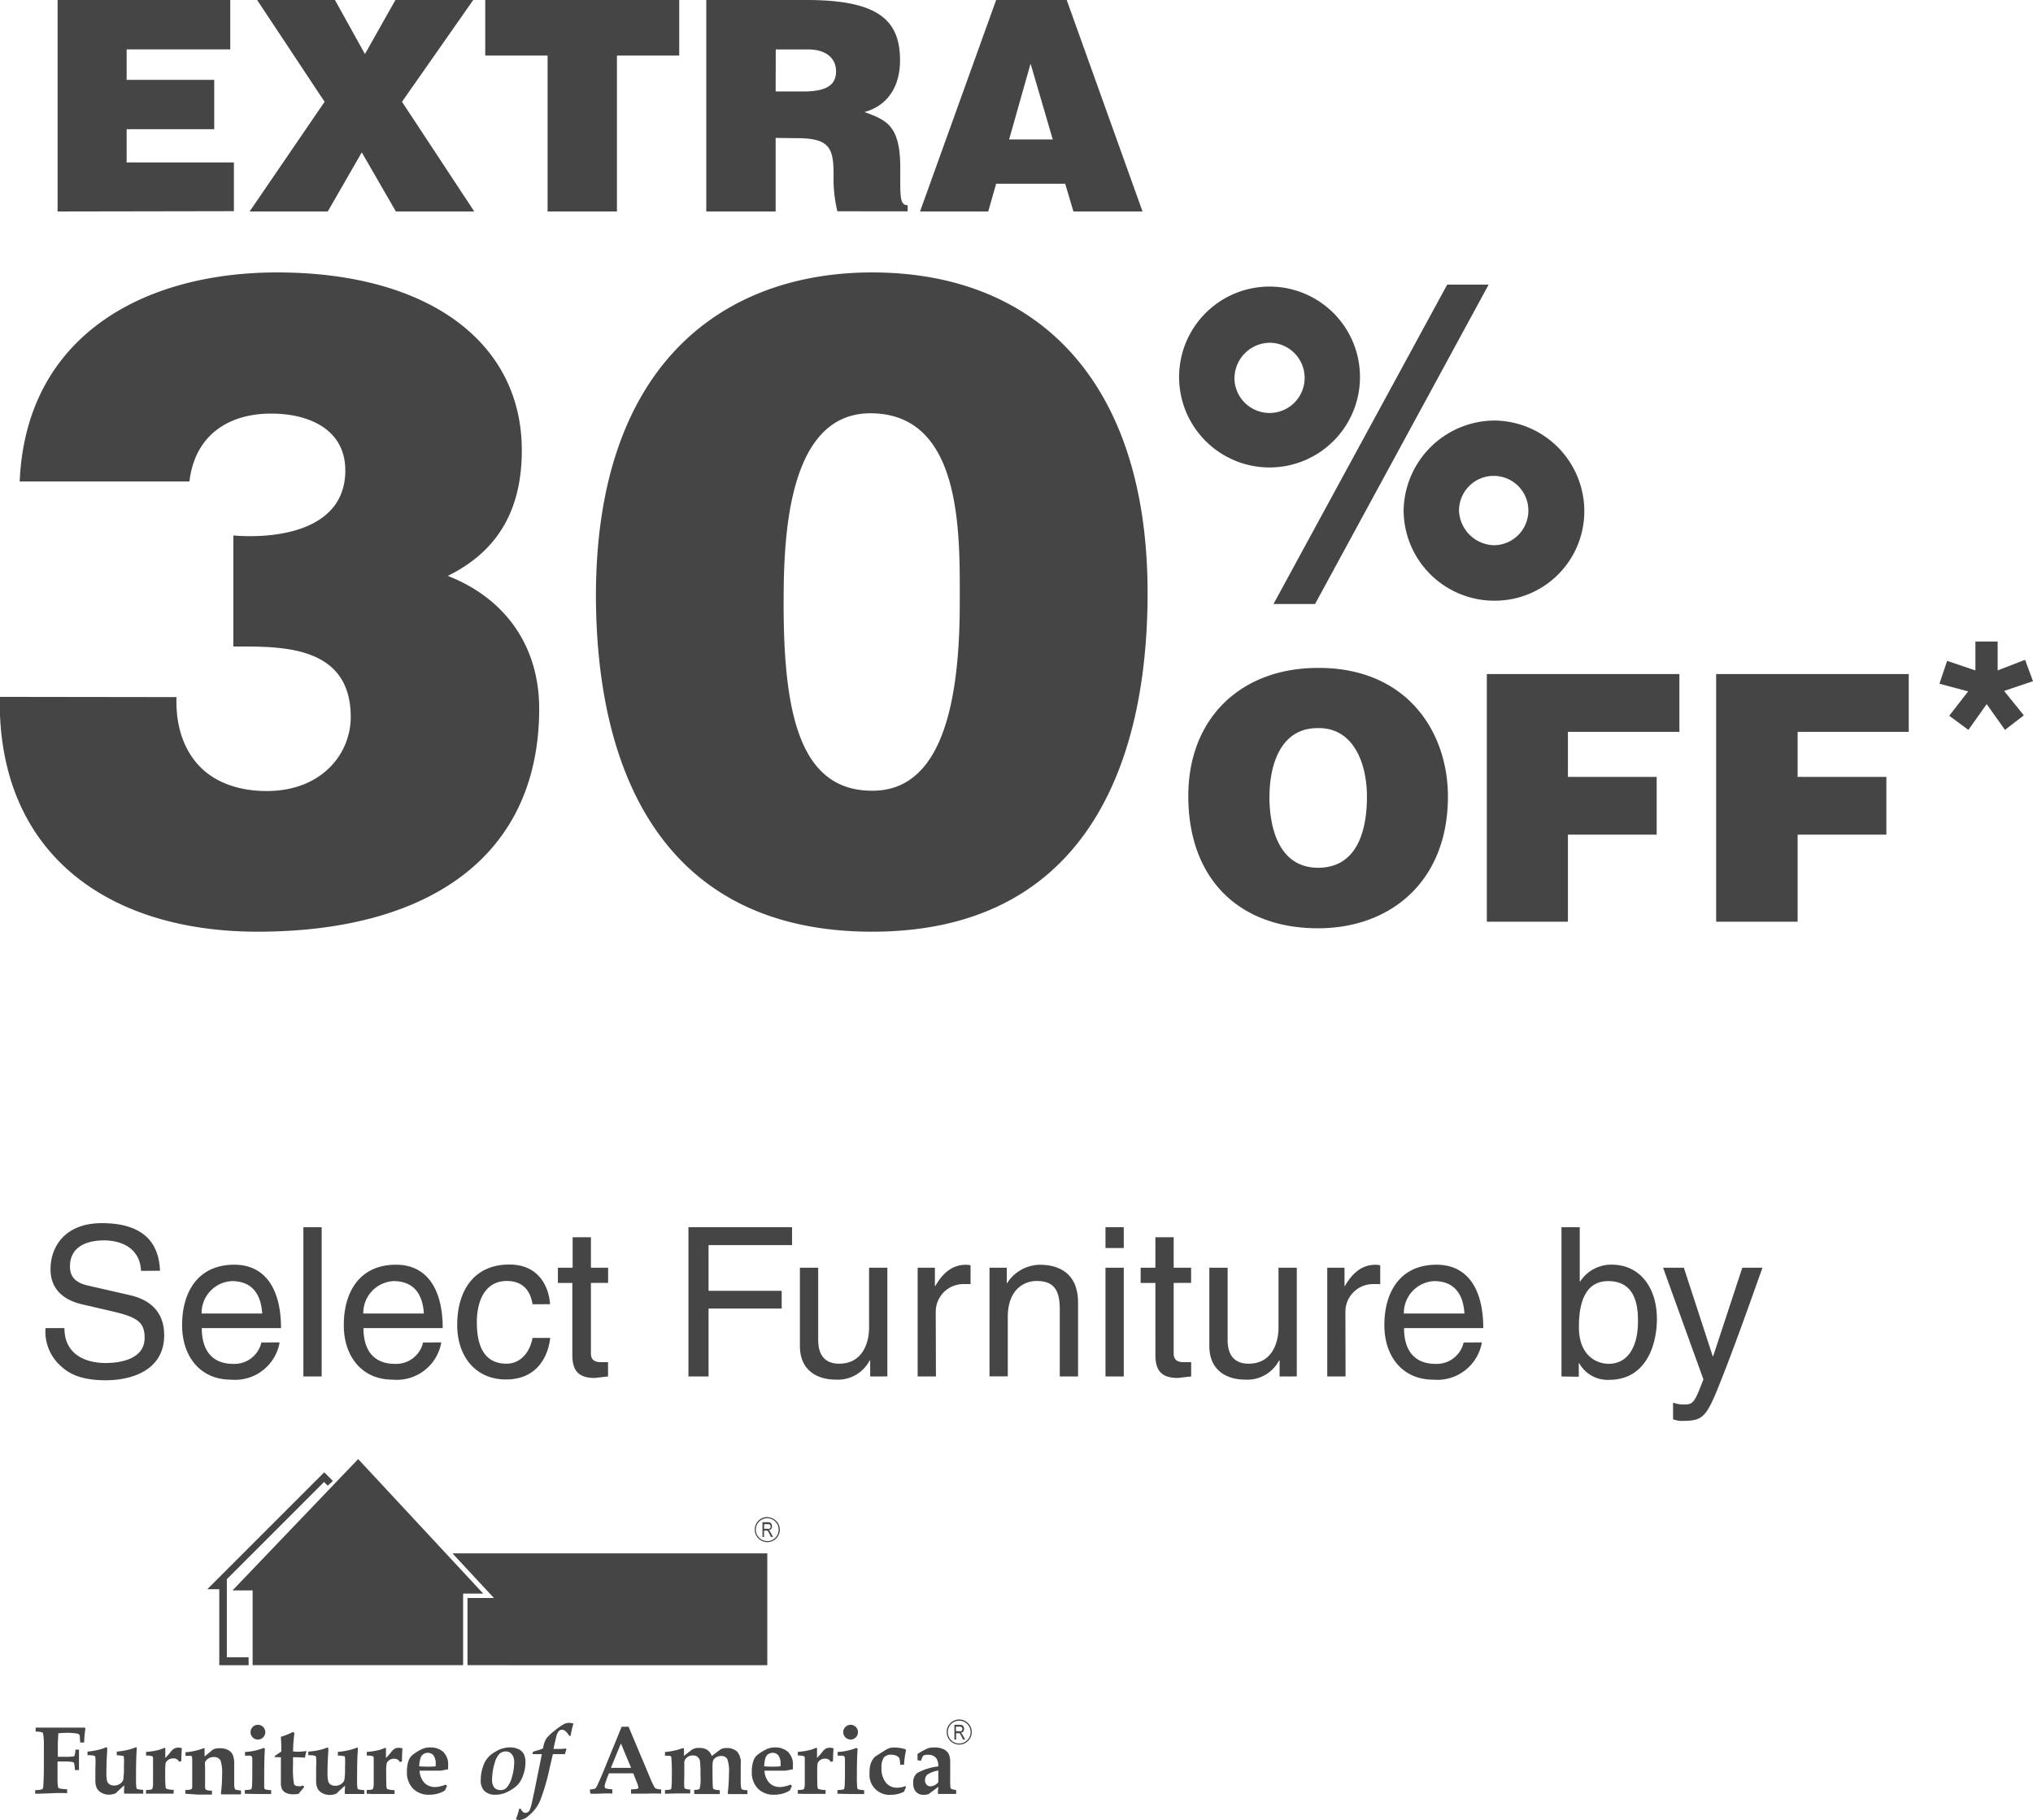 <svg xmlns="http://www.w3.org/2000/svg" viewBox="0 0 333.58 298.64"><defs><style>.a{fill:#454545;}</style></defs><path class="a" d="M9.45 34.7V0h28.33v8.1h-17v5h14.37v8.1H20.78v5.45h17.6v8zm44.33 0H40.96l12.3-18L42.19 0h12.77l4.92 8.87 5-8.87h12.77L65.96 16.7l11.86 18H64.96l-5.6-9.7zM79.62 0h31.83v9.12h-10.22V34.7H89.85V9.12H79.62zm47.65 22.63V34.7h-11.38V0h16.4c11.58 0 15.39 3.13 15.39 9.89 0 4-1.78 7.38-5.84 8.49 3.67 1.35 5.88 2.22 5.88 9.21 0 4.53-.14 6.08 1.21 6.08v1H137.4a22.66 22.66 0 0 1-.62-6c0-4.53-.77-6-6.08-6zm0-7.62h4.51c3.52 0 5.4-.87 5.4-3.28s-1.93-3.62-4.58-3.62h-5.31zm23.69 19.69L163.45 0h11.58l12.44 34.7h-11.34l-1.35-4.55h-11.33l-1.3 4.55zm18.14-24.26l-3.52 12.44h7.16zM28.96 114.38c-.15 4.74 1.19 8.59 3.7 11.26s6.37 4.15 11.11 4.15c9 0 13.78-6.08 13.78-12.15 0-12-11.85-11.56-19.26-11.56V87.86c7.26.59 18.37-.89 18.37-10.67 0-6.82-6.08-9.33-12.15-9.33-7.21 0-12.55 3.7-13.43 11.14H3.23c1.03-24 20.44-34.3 42.23-34.3 24.75 0 40.16 11.41 40.16 29.19 0 9.48-3.7 16.45-12.15 20.6 9.48 3.7 15 11.56 15 21.78 0 24.3-18.23 36.6-46.23 36.6-24.28 0-42.68-12.6-42.28-38.53zM143.11 44.7c27.12 0 45.19 17.93 45.19 52.6 0 29.78-11.41 55.57-45.19 55.57s-45.33-25.45-45.33-55.38c.13-38.38 21.47-52.79 45.33-52.79zm14.37 54.23c0-11 .59-31.12-14.67-31.12-13.93 0-14.23 21.49-14.23 31.41 0 18.23 2.82 30.52 14.52 30.52 11 .05 14.38-13.29 14.38-30.77zm35.99-37.04a14.84 14.84 0 1 1 14.87 14.81 14.84 14.84 0 0 1-14.87-14.81zm9.08 0a5.76 5.76 0 1 0 5.79-5.65 5.85 5.85 0 0 0-5.78 5.65zm13.23 37.21h-6.82l28.5-52.4h6.8zM245.19 69a14.89 14.89 0 0 1 14.77 14.89 14.68 14.68 0 0 1-14.69 14.67h-.05a14.88 14.88 0 0 1-14.91-14.67A15 15 0 0 1 245.15 69zm0 20.46a5.69 5.69 0 1 0-5.79-5.65 5.9 5.9 0 0 0 5.75 5.65zm-7.61 41.24c0 13.82-9.31 21.61-21.33 21.61-12.75 0-21.27-7.9-21.27-21.72 0-12.75 8.63-21 21.27-21 14.53-.06 21.33 10.41 21.33 21.11zm-29.29 0c0 5.19 1.58 11.68 8 11.68 5.76 0 8-5 8-11.68 0-5.53-2.26-11.4-8.13-11.23-6.06 0-7.86 6.08-7.86 11.23zm35.67 20.53V110.6h31.6v9.48h-18.29v7.39h14.56v9.48h-14.56v14.28zm37.63 0V110.6h31.6v9.48h-18.23v7.39h14.56v9.48h-14.56v14.28zM324.13 110v-4.74h3.65V110l4.5-1.74 1.3 3.51-4.74 1.6 3.24 4-3.1 2.39-3-4.23-3 4.23-3.14-2.32 3.1-4-4.71-1.26 1.26-3.75zM23.14 208.52c-.17-3.79-3.31-5-6.07-5-2.08 0-5.59.58-5.59 4.3 0 2.08 1.47 2.76 2.9 3.1l7 1.6c3.17.75 5.56 2.66 5.56 6.55 0 5.8-5.39 7.4-9.58 7.4-4.54 0-6.31-1.36-7.4-2.35a7.53 7.53 0 0 1-2.49-6.21h3.1c0 4.43 3.62 5.73 6.75 5.73 2.39 0 6.41-.61 6.41-4.13 0-2.56-1.19-3.38-5.22-4.33l-5-1.16c-1.6-.37-5.22-1.5-5.22-5.76 0-3.82 2.49-7.57 8.42-7.57 8.56 0 9.41 5.12 9.55 7.81zm22.74 11.74a7.42 7.42 0 0 1-8 6.11c-5 0-8-3.79-8-8.94 0-5.52 2.66-9.92 8.56-9.92 5.15 0 7.67 4.09 7.67 10.4h-13c0 3.72 1.74 5.87 5.18 5.87a4.53 4.53 0 0 0 4.6-3.51zm-2.86-4.74c-.17-2.76-1.33-5.32-5-5.32a5.24 5.24 0 0 0-4.94 5.32zm9.76 10.33h-3v-24.49h3zm19.63-5.59a7.42 7.42 0 0 1-8 6.11c-5 0-8-3.79-8-8.94 0-5.52 2.66-9.92 8.56-9.92 5.15 0 7.67 4.09 7.67 10.4h-13c0 3.72 1.74 5.87 5.18 5.87a4.53 4.53 0 0 0 4.6-3.51zm-2.86-4.74c-.17-2.76-1.33-5.32-5-5.32a5.24 5.24 0 0 0-4.94 5.32zM87.38 214c-.38-2.39-1.71-3.82-4.23-3.82-3.72 0-4.91 3.55-4.91 6.72s.75 6.85 4.88 6.85c2 0 3.75-1.5 4.26-4.23h2.9c-.31 2.83-2 6.82-7.26 6.82-5 0-8-3.79-8-8.94 0-5.52 2.66-9.92 8.56-9.92 4.67 0 6.45 3.41 6.68 6.51zm9.58-3.5v11.6c0 1.4 1.19 1.4 1.81 1.4h1v2.35c-1.09.1-1.94.24-2.25.24-3 0-3.61-1.67-3.61-3.82V210.5h-2.37V208h2.42v-5h3v5h2.82v2.49zm19.3 15.35h-3.3v-24.49h17v2.93h-13.7v7.5h12v2.91h-12zm26.52 0v-2.59l-.07-.07a5.88 5.88 0 0 1-5.66 3.17c-2.63 0-5.8-1.26-5.8-5.52V208h3v11.83c0 2.93 1.5 3.92 3.44 3.92 3.79 0 4.91-3.34 4.91-5.93V208h3v17.84zm10.79 0h-3V208h2.83v3h.07c1.19-2.08 2.76-3.48 5-3.48a2.42 2.42 0 0 1 .78.1v3.07h-1.13a4.53 4.53 0 0 0-4.58 4.48v.29zm23.32 0h-3v-11c0-3.1-.89-4.67-3.82-4.67-1.71 0-4.71 1.09-4.71 5.93v9.72h-3V208h2.83v2.52h.07a6.47 6.47 0 0 1 5.39-3c2.76 0 6.24 1.13 6.24 6.21zm4.5-21.08v-3.41h3v3.41zm3 21.08h-3V208h3zm8.19-15.35v11.6c0 1.4 1.19 1.4 1.81 1.4h1.06v2.35c-1.09.1-1.94.24-2.25.24-3 0-3.62-1.67-3.62-3.82V210.5h-2.42V208h2.42v-5h3v5h2.86v2.49zm17.38 15.35v-2.59l-.07-.07a5.88 5.88 0 0 1-5.66 3.17c-2.62 0-5.8-1.26-5.8-5.52V208h3v11.83c0 2.93 1.5 3.92 3.44 3.92 3.79 0 4.91-3.34 4.91-5.93V208h3v17.84zm10.82 0h-3V208h2.83v3h.07c1.19-2.08 2.76-3.48 5-3.48a2.43 2.43 0 0 1 .79.1v3.07h-1.13a4.53 4.53 0 0 0-4.58 4.48v.29zm22.37-5.59a7.42 7.42 0 0 1-8 6.11c-5 0-8-3.79-8-8.94 0-5.52 2.66-9.92 8.56-9.92 5.15 0 7.67 4.09 7.67 10.4h-13c0 3.72 1.74 5.87 5.18 5.87a4.53 4.53 0 0 0 4.6-3.51zm-2.86-4.74c-.17-2.76-1.33-5.32-5-5.32a5.24 5.24 0 0 0-4.94 5.32zm15.92 10.33v-24.49h3v8.9h.07a6.08 6.08 0 0 1 5.15-2.76c4.74 0 7.44 3.89 7.44 8.9 0 4.26-1.77 10-7.84 10a5.33 5.33 0 0 1-4.91-2.73h-.07v2.22zm7.67-15.65c-4.33 0-4.81 4.67-4.81 7.57 0 4.74 3 6 4.88 6 3.27 0 4.81-3 4.81-6.89.02-2.29-.24-6.68-4.88-6.68zm22-2.2h3.31c-2.08 5.83-4.13 11.66-6.41 17.5-2.83 7.23-3.14 7.64-7 7.64a4.44 4.44 0 0 1-1.26-.27v-2.73a5.25 5.25 0 0 0 1.81.31c1.57 0 1.74-.44 3.17-4.13L272.88 208h3.41l4.74 14.53h.07zM54.62 242.99l-1.42-1.42-19.18 19.18h1.96v12.47h4.81v-1.3h-3.57v-12.81l15.95-15.95.6.6.85-.77"/><path class="a" d="M58.77 239.4l20.52 22.07h-3.3v11.75H41.45v-12.27h-3.3l20.62-21.55"/><path class="a" d="M74.24 254.87h51.66v18.35H76.71v-11.03h4.33l-6.8-7.32m51.65-5.96a2.06 2.06 0 1 0 2.07 2.09 2.06 2.06 0 0 0-2.06-2.06zm0 3.94a1.87 1.87 0 1 1 1.87-1.85 1.87 1.87 0 0 1-1.87 1.86z"/><path class="a" d="M125.11 252.18v-2.42h.85a.92.92 0 0 1 .41.07.51.51 0 0 1 .22.23.76.76 0 0 1 .08.36.61.61 0 0 1-.56.66.66.66 0 0 1 .17.13 1.71 1.71 0 0 1 .21.31l.35.66h-.33l-.26-.5a3.1 3.1 0 0 0-.23-.4.45.45 0 0 0-.15-.14.48.48 0 0 0-.21 0h-.3v1.07zm.26-1.35h.59a.69.69 0 0 0 .28 0 .34.34 0 0 0 .15-.14.43.43 0 0 0 .06-.22.39.39 0 0 0-.11-.29.44.44 0 0 0-.32-.1h-.63zM5.78 294.31v-.61a2.56 2.56 0 0 0 1.18-.15c.08-.06.13-.25.15-.55q.09-1.52.09-3.5v-3.15a10.82 10.82 0 0 0-.13-1.94.31.31 0 0 0-.13-.16 3.85 3.85 0 0 0-1.09-.14v-.65h8.08l.08.16a17 17 0 0 0-.2 2.29h-.65l-.06-.83a.94.94 0 0 0-.1-.49 1.37 1.37 0 0 0-.58-.18 8.13 8.13 0 0 0-1.41-.09q-.68 0-1.43.07-.09 1.32-.09 1.86v2h1.13a9.86 9.86 0 0 0 1.43-.06.27.27 0 0 0 .18-.12 3.54 3.54 0 0 0 .14-1h.59v3.36h-.67a4.83 4.83 0 0 0-.15-1.18.29.29 0 0 0-.19-.13 7.24 7.24 0 0 0-1.51-.1h-1v3a5.48 5.48 0 0 0 .11 1.25.35.35 0 0 0 .16.16 6.06 6.06 0 0 0 1.3.14v.65q-1.24-.06-2.33 0t-2.9.09zm8.58-6.31v-.6a11.82 11.82 0 0 0 2.32-.44l.77-.27c.09 0 .14.06.14.18v.46q-.13 1.79-.13 3.45a5.94 5.94 0 0 0 .11 1.43 1 1 0 0 0 .39.55 1.31 1.31 0 0 0 .76.2 1.59 1.59 0 0 0 1-.3 1.25 1.25 0 0 0 .51-.67 12.24 12.24 0 0 0 .1-2.09 14.11 14.11 0 0 0 0-1.61.26.26 0 0 0-.11-.17 4.84 4.84 0 0 0-1.06-.12v-.6a12.86 12.86 0 0 0 2.33-.42l.82-.29c.09 0 .13 0 .13.16v.21q-.13 1.36-.12 4.91a8.82 8.82 0 0 0 .06 1.37.31.31 0 0 0 .12.19 3.89 3.89 0 0 0 1 .13v.64h-3.08l-.07-.14a10.63 10.63 0 0 1 .06-1.22 15.44 15.44 0 0 0-1.4 1.28 2.72 2.72 0 0 1-1.09.24 2.57 2.57 0 0 1-1.24-.29 1.89 1.89 0 0 1-.78-.75 2.76 2.76 0 0 1-.25-1.3V290a13.58 13.58 0 0 0 0-1.66.37.37 0 0 0-.16-.25 3.27 3.27 0 0 0-1.13-.09zm9.6 6.31v-.61a4.19 4.19 0 0 0 .9-.09.34.34 0 0 0 .15-.15 2.63 2.63 0 0 0 .1-.83v-4.2a.37.37 0 0 0-.14-.27 3.14 3.14 0 0 0-1-.11v-.6a11.6 11.6 0 0 0 2.24-.37l.8-.3c.07 0 .11 0 .11.15v1.52a11.57 11.57 0 0 0 .88-1 2.18 2.18 0 0 1 .62-.57 1.61 1.61 0 0 1 .71-.13 1.58 1.58 0 0 1 .51.09q-.07.78-.09 2.11l-.35.12a1 1 0 0 0-1-.55 1.33 1.33 0 0 0-.8.24 1.07 1.07 0 0 0-.43.55 10.34 10.34 0 0 0-.06 1.59 21.94 21.94 0 0 0 .06 2.3.4.4 0 0 0 .15.3 3.45 3.45 0 0 0 1.17.16v.64h-4.53zm6.45 0v-.61a2.75 2.75 0 0 0 1-.14.58.58 0 0 0 .13-.4v-4.46a1.66 1.66 0 0 0-.06-.51.24.24 0 0 0-.12-.09 7 7 0 0 0-.92 0v-.6a7.35 7.35 0 0 0 1.31-.18 9.29 9.29 0 0 0 1.5-.42l.21-.07c.07 0 .11.06.11.18v1.19l1.2-1a1.24 1.24 0 0 1 .47-.26 3.16 3.16 0 0 1 .83-.09 2.81 2.81 0 0 1 1.35.28 1.76 1.76 0 0 1 .77.79 3.76 3.76 0 0 1 .24 1.56v3.26a2.07 2.07 0 0 0 .09.72.34.34 0 0 0 .17.19 5.28 5.28 0 0 0 .85.12v.64h-3.21l-.09-.1a22.22 22.22 0 0 0 .2-3 7 7 0 0 0-.24-2.43 1.16 1.16 0 0 0-1.13-.59 1.58 1.58 0 0 0-.92.27 1.3 1.3 0 0 0-.5.57 3 3 0 0 0 0 .79v3.23a.8.8 0 0 0 .13.5 2.63 2.63 0 0 0 1 .16v.64h-2.33zm9.76 0v-.61a3.58 3.58 0 0 0 1-.11c.09 0 .15-.2.17-.44s.06-1 .06-2.16v-2.25a1 1 0 0 0-.1-.56.85.85 0 0 0-.52-.12h-.58v-.6a9.66 9.66 0 0 0 3.08-.67l.19.15q-.12 1.49-.12 4.33v2a.45.45 0 0 0 .14.31 4.08 4.08 0 0 0 1 .14v.64h-2.12zM42.33 283a1.21 1.21 0 1 1-.86.35 1.16 1.16 0 0 1 .86-.35zm2.83 5.06l1-.68q0-1.38-.08-2.41a13.47 13.47 0 0 0 2-.79l.23.18a27 27 0 0 0-.23 3 4.11 4.11 0 0 0 .71.06 8.36 8.36 0 0 0 1.42-.11h.07l-.07.28a7.34 7.34 0 0 0-.17.8q-.91-.06-1.34-.06a5.92 5.92 0 0 0-.62 0v1.38a14 14 0 0 0 .16 3c.1.24.35.36.74.36a1.94 1.94 0 0 0 .37 0l.42-.11.13.29q-.47.52-.91 1.08l-.53.07h-.44a2.38 2.38 0 0 1-1.09-.23 1.47 1.47 0 0 1-.64-.58 2.26 2.26 0 0 1-.2-1.07v-4.2h-.4a5.49 5.49 0 0 0-.64 0zm5.43-.06v-.6a11.82 11.82 0 0 0 2.37-.4l.77-.27c.09 0 .14.06.14.18v.46q-.13 1.79-.13 3.45a5.93 5.93 0 0 0 .11 1.43 1 1 0 0 0 .39.55 1.3 1.3 0 0 0 .76.2 1.59 1.59 0 0 0 1-.3 1.25 1.25 0 0 0 .51-.67 12.17 12.17 0 0 0 .1-2.09 14.1 14.1 0 0 0 0-1.61.26.26 0 0 0-.11-.17 4.84 4.84 0 0 0-1.06-.11v-.6a12.85 12.85 0 0 0 2.33-.42l.82-.29c.09 0 .13 0 .13.16v.21q-.13 1.35-.13 4.91a8.68 8.68 0 0 0 .06 1.37.31.31 0 0 0 .12.19 3.89 3.89 0 0 0 1 .13v.64h-3.13l-.07-.14a10.63 10.63 0 0 1 .06-1.22 15.35 15.35 0 0 0-1.4 1.28 2.73 2.73 0 0 1-1.09.24 2.57 2.57 0 0 1-1.24-.29 1.89 1.89 0 0 1-.78-.75 2.76 2.76 0 0 1-.25-1.3V290a13.52 13.52 0 0 0 0-1.66.37.37 0 0 0-.16-.25 3.28 3.28 0 0 0-1.12-.09zm9.58 6.31v-.61a4.19 4.19 0 0 0 .9-.09.33.33 0 0 0 .15-.15 2.62 2.62 0 0 0 .1-.83v-4.2a.37.37 0 0 0-.14-.27 3.14 3.14 0 0 0-1-.11v-.6a11.58 11.58 0 0 0 2.24-.37l.8-.3c.07 0 .11 0 .11.15v1.52a11.36 11.36 0 0 0 .88-1 2.19 2.19 0 0 1 .62-.57 1.77 1.77 0 0 1 1.21 0q-.08.78-.08 2.12l-.35.12a1 1 0 0 0-.95-.55 1.33 1.33 0 0 0-.8.24 1.07 1.07 0 0 0-.43.55 10.34 10.34 0 0 0-.06 1.59q0 2 .05 2.3a.41.41 0 0 0 .15.3 3.45 3.45 0 0 0 1.17.16v.64h-3.66zm12.96-1.5l.22.23-.35.74a4.5 4.5 0 0 1-1.2.52 5.16 5.16 0 0 1-1.36.17 3.59 3.59 0 0 1-2.67-1 3.76 3.76 0 0 1-1-2.77 5.2 5.2 0 0 1 .29-1.87 2.23 2.23 0 0 1 .77-1 8.61 8.61 0 0 1 1.23-.76 3.3 3.3 0 0 1 1.53-.36 3.12 3.12 0 0 1 2.11.71 2.86 2.86 0 0 1 .83 2.29v.59l-1.27.23h-3.41a3.12 3.12 0 0 0 .8 2 2.37 2.37 0 0 0 1.74.68 3.06 3.06 0 0 0 .88-.13 3.86 3.86 0 0 0 .86-.27zm-4.33-3q.7.06 1.4.06a12.8 12.8 0 0 0 1.29-.06v-.37a2.25 2.25 0 0 0-.35-1.4 1.15 1.15 0 0 0-.95-.44 1.26 1.26 0 0 0-.72.21 1.22 1.22 0 0 0-.45.58 5.62 5.62 0 0 0-.24 1.41zm10.08 2.28a6.94 6.94 0 0 1 .69-3 4.11 4.11 0 0 1 1.63-1.62 4.51 4.51 0 0 1 2.39-.76 3.4 3.4 0 0 1 1.48.28 1.88 1.88 0 0 1 .87.8 2.87 2.87 0 0 1 .28 1.36 6.17 6.17 0 0 1-.39 2.14 4.45 4.45 0 0 1-.91 1.59 6.41 6.41 0 0 1-1.84 1.21 4.09 4.09 0 0 1-1.73.38 2.56 2.56 0 0 1-1.86-.6 2.41 2.41 0 0 1-.61-1.78zm1.86-.17a2.11 2.11 0 0 0 .36 1.38 1.35 1.35 0 0 0 1.08.41 1.3 1.3 0 0 0 .9-.35 3.9 3.9 0 0 0 .9-1.71 8.55 8.55 0 0 0 .39-2.53 2 2 0 0 0-.41-1.32 1.27 1.27 0 0 0-1-.43 1.47 1.47 0 0 0-1 .39 3.26 3.26 0 0 0-.78 1.48 9.44 9.44 0 0 0-.44 2.68zm6.64-4.1l.08-.4.79-.24a6.66 6.66 0 0 0 .83-.29l.1-.42a3.63 3.63 0 0 1 .48-1.24 7.59 7.59 0 0 1 1.3-1.23 10.74 10.74 0 0 1 1.64-1.15 1.81 1.81 0 0 1 .82-.16 1.63 1.63 0 0 1 .68.12 12.53 12.53 0 0 0-.47 2h-.23q-.6-1-1.18-1a.74.74 0 0 0-.55.25 2.32 2.32 0 0 0-.42 1q-.35 1.46-.43 1.9h1.34l.65-.07.15.11a5.63 5.63 0 0 0-.26.81h-1.98l-.54 2.32a33.75 33.75 0 0 1-1.61 5.45 6.6 6.6 0 0 1-1.93 2.42 2.44 2.44 0 0 1-1.4.63 1.48 1.48 0 0 1-.59-.14 10 10 0 0 0 .54-1.72h.25q.29.68.8.68a.7.7 0 0 0 .36-.11.86.86 0 0 0 .31-.35 6.62 6.62 0 0 0 .37-1.24l.42-1.94 1.21-6h-1.53zm9.4 5.78a2.38 2.38 0 0 0 .9-.15 1.87 1.87 0 0 0 .36-.59q.47-1 1.21-2.8l2.75-6.74h1.14l3.51 8.34a10.19 10.19 0 0 0 .84 1.73 2 2 0 0 0 1 .2v.71q-1.27-.06-2.39 0h-2.56v-.71a5 5 0 0 0 1.07-.1.23.23 0 0 0 .14-.23 5.19 5.19 0 0 0-.33-1l-.51-1.3h-4l-.34.87q-.14.36-.34 1.06a1.06 1.06 0 0 0 0 .29.25.25 0 0 0 .15.25 5.19 5.19 0 0 0 1.09.15v.71q-.76-.06-1.9 0t-1.71 0zm5.1-7.54l-1.64 4h3.31zm7.23 8.25v-.61a3 3 0 0 0 .92-.1.37.37 0 0 0 .14-.27 15.19 15.19 0 0 0 .06-1.8 30.3 30.3 0 0 0-.08-3.24q-.06-.21-.54-.22h-.5v-.6a14 14 0 0 0 1.63-.26 7.83 7.83 0 0 0 1.22-.37h.16c.07 0 .11.06.11.19v1.07l1.27-1a2 2 0 0 1 1.23-.3 2.36 2.36 0 0 1 1.32.32 2 2 0 0 1 .74 1l1.32-1a1.67 1.67 0 0 1 1.06-.3 2.39 2.39 0 0 1 1.8.6 2.75 2.75 0 0 1 .57 2v2.5a8.88 8.88 0 0 0 .07 1.44.41.41 0 0 0 .16.25 2.9 2.9 0 0 0 .87.12v.64h-3.14l-.09-.15a27.26 27.26 0 0 0 .2-3.27 5.64 5.64 0 0 0-.29-2.36 1.12 1.12 0 0 0-1-.47 1.51 1.51 0 0 0-.85.24 1.19 1.19 0 0 0-.48.55 6.39 6.39 0 0 0-.08 1.36q0 2.06.05 2.84a.64.64 0 0 0 .14.45 2.83 2.83 0 0 0 1 .16v.64h-4.19v-.68c.51 0 .81-.07.9-.22a7 7 0 0 0 .13-2 21.63 21.63 0 0 0-.08-2.45 1.15 1.15 0 0 0-.38-.73 1.25 1.25 0 0 0-.83-.25 1.41 1.41 0 0 0-.71.18 1.57 1.57 0 0 0-.54.51 1 1 0 0 0-.12.55v2.41a13.58 13.58 0 0 0 0 1.57.31.31 0 0 0 .13.23 3 3 0 0 0 .85.14v.64h-2zm20.61-1.5l.22.23-.35.74a4.48 4.48 0 0 1-1.2.52 5.15 5.15 0 0 1-1.36.17 3.59 3.59 0 0 1-2.67-1 3.76 3.76 0 0 1-1-2.77 5.19 5.19 0 0 1 .29-1.87 2.22 2.22 0 0 1 .76-1 8.85 8.85 0 0 1 1.23-.76 3.3 3.3 0 0 1 1.53-.36 3.12 3.12 0 0 1 2.1.71 2.87 2.87 0 0 1 .83 2.29v.59l-1.27.23h-3.39a3.13 3.13 0 0 0 .8 2 2.37 2.37 0 0 0 1.74.68 3.07 3.07 0 0 0 .88-.13 3.86 3.86 0 0 0 .86-.27zm-4.33-3q.7.06 1.4.06a12.8 12.8 0 0 0 1.29-.06v-.37a2.25 2.25 0 0 0-.35-1.4 1.15 1.15 0 0 0-.95-.44 1.26 1.26 0 0 0-.72.21 1.22 1.22 0 0 0-.45.58 5.61 5.61 0 0 0-.22 1.41zm5.51 4.5v-.61a4.2 4.2 0 0 0 .9-.09.33.33 0 0 0 .15-.15 2.59 2.59 0 0 0 .1-.83v-4.2a.37.37 0 0 0-.14-.28 3.14 3.14 0 0 0-1-.11v-.6a11.59 11.59 0 0 0 2.24-.37l.8-.3c.07 0 .11 0 .11.15v1.52a11.67 11.67 0 0 0 .88-1 2.18 2.18 0 0 1 .62-.57 1.77 1.77 0 0 1 1.21 0q-.07.78-.09 2.11l-.35.12a1 1 0 0 0-.95-.55 1.33 1.33 0 0 0-.8.24 1.07 1.07 0 0 0-.43.55 10.5 10.5 0 0 0-.06 1.59q0 2 .05 2.3a.41.41 0 0 0 .15.3 3.45 3.45 0 0 0 1.17.16v.64h-3.65zm6.51 0v-.61a3.59 3.59 0 0 0 1-.11c.09 0 .15-.2.17-.44s.06-1 .06-2.16v-2.25a1 1 0 0 0-.1-.56.85.85 0 0 0-.52-.12h-.58v-.6a9.66 9.66 0 0 0 3.08-.67l.2.15q-.12 1.49-.12 4.33a19.79 19.79 0 0 0 .05 2 .45.45 0 0 0 .14.31 4.09 4.09 0 0 0 1 .14v.64h-2.17zm2.16-11.31a1.21 1.21 0 1 1-1.21 1.21 1.21 1.21 0 0 1 1.21-1.21zm8.77 6.55h-.64a4.21 4.21 0 0 0-.13-1.06 1 1 0 0 0-.46-.4 2 2 0 0 0-.89-.18 1.45 1.45 0 0 0-1.2.47 2.81 2.81 0 0 0-.38 1.69 3.63 3.63 0 0 0 .71 2.4 2.26 2.26 0 0 0 1.82.85 3.71 3.71 0 0 0 .74-.07 2.72 2.72 0 0 0 .62-.2l.13.17c-.11.25-.22.5-.32.75a5 5 0 0 1-1 .38 4.66 4.66 0 0 1-1.08.13 3.27 3.27 0 0 1-3.58-3.6 4.93 4.93 0 0 1 .1-1.18 3.14 3.14 0 0 1 .34-.88 2.41 2.41 0 0 1 .47-.59q.16-.12 1.34-.86a5.33 5.33 0 0 1 1-.54 2.85 2.85 0 0 1 .84-.1 5.79 5.79 0 0 1 .91.07 5.3 5.3 0 0 1 .86.21l.13.14a13.85 13.85 0 0 0-.33 2.4zm8.55 4.15v.64h-2.93l-.08-.09.08-1.07-1.62 1.21a3.5 3.5 0 0 1-.77.1 1.64 1.64 0 0 1-1.27-.49 2 2 0 0 1-.45-1.43 1.94 1.94 0 0 1 .61-1.63 9.07 9.07 0 0 1 3.5-1.11 2.37 2.37 0 0 0-.32-1.33 1.54 1.54 0 0 0-1.32-.57 1.92 1.92 0 0 0-.43 0 2.09 2.09 0 0 0-.45.16l-.35.83-.54-.13v-1a10.77 10.77 0 0 1 1.71-.93 3.18 3.18 0 0 1 1.06-.14 3.46 3.46 0 0 1 1.49.28 1.83 1.83 0 0 1 .84.75 2.93 2.93 0 0 1 .26 1.39v3a7.08 7.08 0 0 0 .05 1.18.31.31 0 0 0 .15.2 3.22 3.22 0 0 0 .78.18zm-2.93-3.19a4.58 4.58 0 0 0-1.77.64 1.16 1.16 0 0 0-.41.93 1 1 0 0 0 .26.75.88.88 0 0 0 .67.27 1.78 1.78 0 0 0 1.25-.69zm3.43-8.38a2.06 2.06 0 1 0 2.06 2.06 2.06 2.06 0 0 0-2.06-2.06zm0 3.94a1.87 1.87 0 1 1 1.87-1.87 1.87 1.87 0 0 1-1.87 1.86z"/><path class="a" d="M156.6 285.4V283h.88a.92.92 0 0 1 .41.07.51.51 0 0 1 .22.23.76.76 0 0 1 .08.36.61.61 0 0 1-.56.66.66.66 0 0 1 .17.13 1.71 1.71 0 0 1 .21.31l.35.66h-.33l-.26-.5a3.1 3.1 0 0 0-.23-.4.45.45 0 0 0-.15-.14.48.48 0 0 0-.21 0h-.3v1.07zm.26-1.35h.56a.69.69 0 0 0 .28 0 .34.34 0 0 0 .15-.14.43.43 0 0 0 .06-.22.39.39 0 0 0-.11-.29.44.44 0 0 0-.32-.1h-.63z"/></svg>